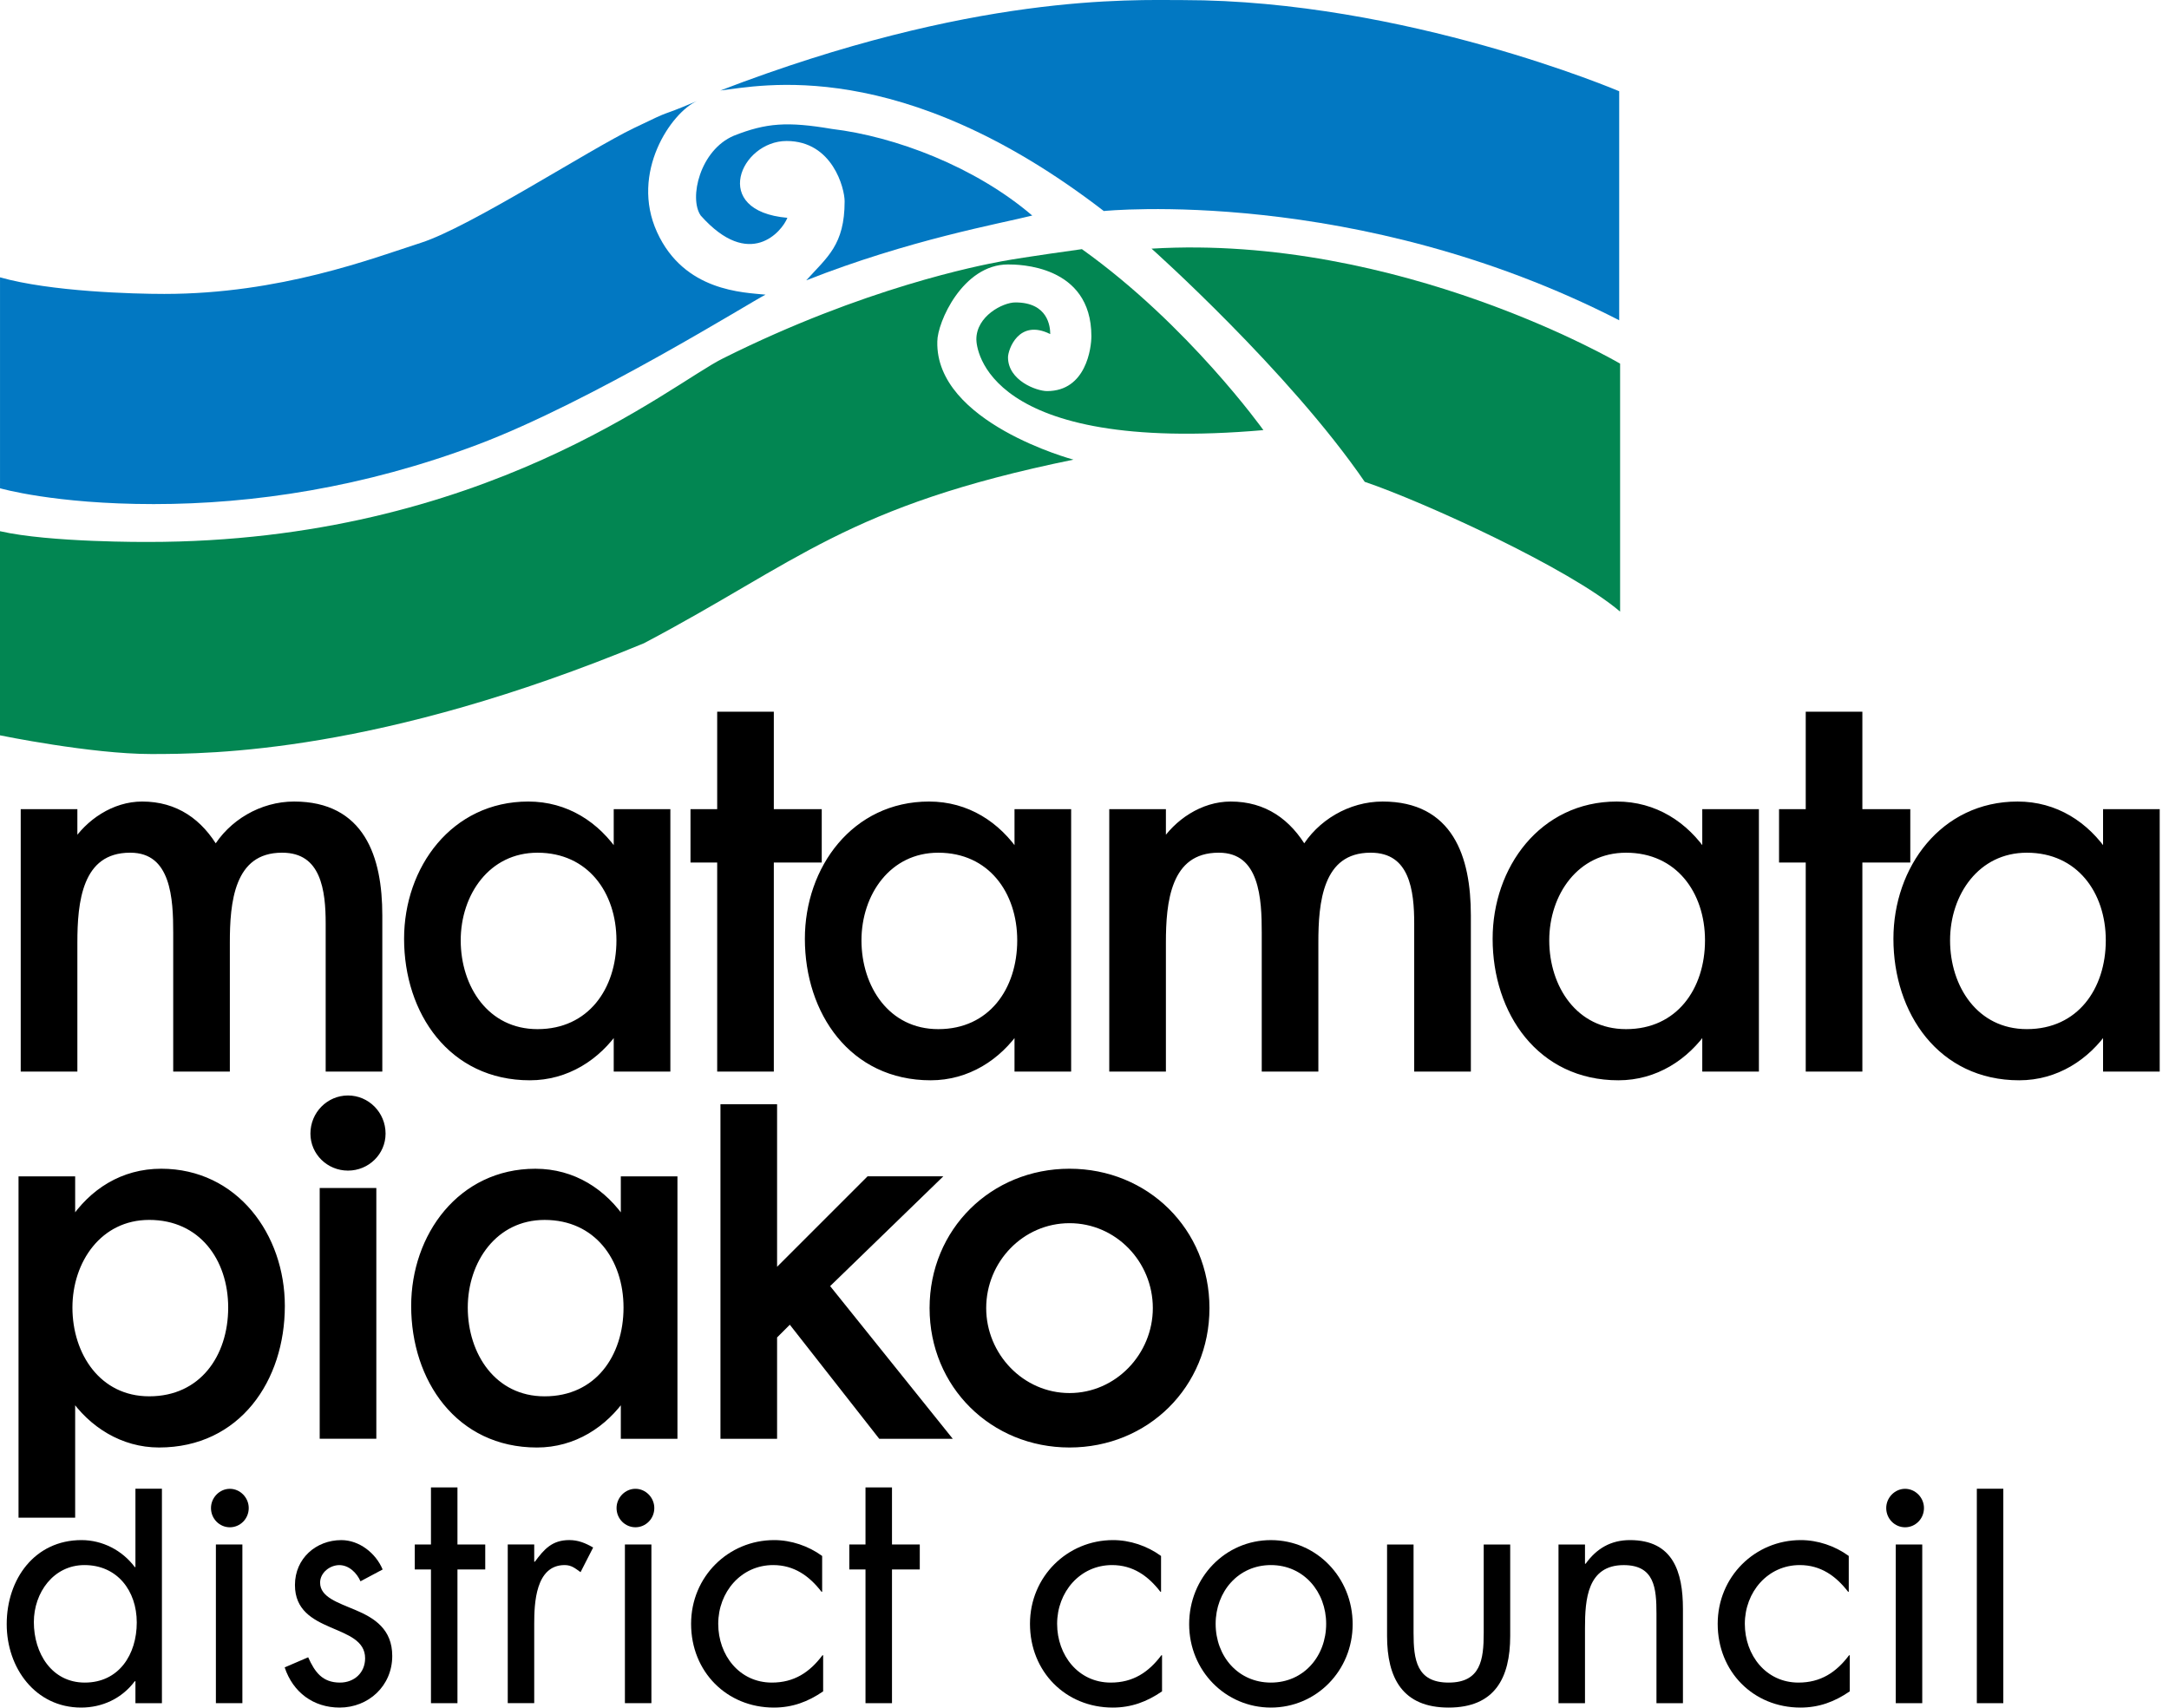 <?xml version="1.0" encoding="UTF-8"?> <svg xmlns="http://www.w3.org/2000/svg" xmlns:xlink="http://www.w3.org/1999/xlink" width="127px" height="100px" viewBox="0 0 127 100" version="1.1"><title>Group 9</title><g id="Symbols" stroke="none" stroke-width="1" fill="none" fill-rule="evenodd"><g id="Customers" transform="translate(-427, -436)"><g id="Group-9" transform="translate(427, 436)"><path d="M20.933,40.131 L33.286,40.131 C33.286,40.131 34.213,36.955 34.213,31.131 C34.213,25.307 33.241,18.823 30.727,12.16 C28.213,5.5 22.389,-3.809 21.948,-4.692 C21.815,-3.412 21.772,0.073 18.286,1.661 C14.802,3.25 11.272,0.824 10.61,-0.677 C11.713,1.925 10.92,0.381 12.199,3.029 C13.479,5.676 17.978,12.603 18.905,15.47 C19.83,18.337 21.905,23.72 21.905,30.514 C21.905,32.322 21.772,37.176 20.933,40.131" id="Fill-3" fill="#0278C2" transform="translate(22.412, 17.72) rotate(90) translate(-22.412, -17.72) "></path><path d="M51.503,16.346 C52.297,16.656 54.591,18.553 51.37,21.42 C50.357,22.125 47.533,21.465 46.694,19.48 C45.944,17.583 45.856,16.346 46.297,13.744 C46.739,10.038 48.503,5.361 51.37,2.008 C51.856,3.95 52.783,9.2 55.165,15.243 C53.798,14.009 53.092,12.994 50.533,12.994 C49.783,12.994 47.004,13.699 47.004,16.391 C47.004,19.082 51.105,20.891 51.503,16.346" id="Fill-5" fill="#0278C2" transform="translate(50.598, 11.851) rotate(90) translate(-50.598, -11.851) "></path><path d="M64.414,35.694 C64.149,33.4 62.296,25.15 71.472,13.24 C71.472,13.24 69.973,-1.54 77.87,-16.938 L64.457,-16.938 C64.457,-16.938 59.119,-4.408 59.119,8.607 C59.119,11.651 58.723,20.872 64.414,35.694" id="Fill-7" fill="#0278C2" transform="translate(68.492, 9.378) rotate(90) translate(-68.492, -9.378) "></path><path d="M38.721,66.363 L50.676,66.363 C50.676,66.363 51.771,61.039 51.771,57.516 C51.771,53.993 51.709,44.17 45.283,28.658 C40.526,19.638 37.25,16.794 34.531,3.51 C34.531,3.51 32.369,11.605 27.611,11.481 C26.499,11.481 23.1,9.997 23.1,7.342 C23.1,6.784 23.1,2.46 27.303,2.46 C27.982,2.46 30.516,2.767 30.516,5.054 C30.516,5.673 29.897,7.342 28.537,7.342 C28.105,7.342 26.251,6.723 27.178,4.869 C26.745,4.869 25.324,4.992 25.324,6.909 C25.324,7.649 26.128,9.195 27.487,9.195 C27.982,9.195 34.223,8.699 32.802,-7.612 C32.802,-7.612 26.654,-3.226 22.204,3.015 C22.204,3.015 22.667,6.383 22.915,7.711 C23.161,9.04 24.459,15.744 28.599,24.024 C30.083,27.053 39.351,37.99 39.351,57.701 C39.351,57.701 39.388,63.47 38.721,66.363" id="Fill-11" fill="#028652" transform="translate(36.988, 29.375) rotate(90) translate(-36.988, -29.375) "></path><path d="M70.55,38.873 C70.55,38.873 77.718,30.839 84.206,26.391 C85.38,22.93 89.272,14.403 91.807,11.438 L77.285,11.438 C77.285,11.438 69.684,24.351 70.55,38.873" id="Fill-13" fill="#028652" transform="translate(81.144, 25.155) rotate(90) translate(-81.144, -25.155) "></path><path d="M6.442,62.339 L6.442,62.276 C5.135,61.446 4.115,59.948 4.115,58.323 C4.115,56.378 5.103,54.973 6.762,54.018 C5.168,53.093 4.115,51.307 4.115,49.426 C4.115,45.504 7.176,44.484 10.556,44.484 L19.483,44.484 L19.483,47.354 L11.033,47.354 C9.121,47.354 6.665,47.609 6.665,50.128 C6.665,53.188 9.854,53.411 12.15,53.411 L19.483,53.411 L19.483,56.281 L11.576,56.281 C9.631,56.281 6.665,56.378 6.665,59.023 C6.665,62.085 9.822,62.339 12.15,62.339 L19.483,62.339 L19.483,65.21 L4.561,65.21 L4.561,62.339 L6.442,62.339 Z" id="Fill-15" fill="#000000" transform="translate(11.799, 54.847) rotate(90) translate(-11.799, -54.847) "></path><path d="M6.442,62.339 L6.442,62.276 C5.135,61.446 4.115,59.948 4.115,58.323 C4.115,56.378 5.103,54.973 6.762,54.018 C5.168,53.093 4.115,51.307 4.115,49.426 C4.115,45.504 7.176,44.484 10.556,44.484 L19.483,44.484 L19.483,47.354 L11.033,47.354 C9.121,47.354 6.665,47.609 6.665,50.128 C6.665,53.188 9.854,53.411 12.15,53.411 L19.483,53.411 L19.483,56.281 L11.576,56.281 C9.631,56.281 6.665,56.378 6.665,59.023 C6.665,62.085 9.822,62.339 12.15,62.339 L19.483,62.339 L19.483,65.21 L4.561,65.21 L4.561,62.339 L6.442,62.339 Z" id="Stroke-18" stroke="#000000" stroke-width="0.446" transform="translate(11.799, 54.847) rotate(90) translate(-11.799, -54.847) "></path><g id="Group-46" transform="translate(75.058, 52.472) rotate(90) translate(-75.058, -52.472) translate(64.488, 1.298)"><path d="M20.63,87.204 L20.63,90.074 L18.302,90.074 L18.302,90.138 C19.992,91.286 21.14,93.071 21.14,95.208 C21.14,99.767 17.345,102.349 13.074,102.349 C8.992,102.349 5.261,99.639 5.261,95.302 C5.261,93.103 6.408,91.317 8.195,90.138 L8.195,90.074 L5.707,90.074 L5.707,87.204 L20.63,87.204 Z M13.168,89.915 C10.267,89.915 7.812,91.668 7.812,94.76 C7.812,97.727 10.395,99.479 13.168,99.479 C15.974,99.479 18.59,97.79 18.59,94.76 C18.59,91.637 16.102,89.915 13.168,89.915 L13.168,89.915 Z" id="Fill-20" fill="#000000"></path><path d="M20.63,87.204 L20.63,90.074 L18.302,90.074 L18.302,90.138 C19.992,91.286 21.14,93.071 21.14,95.208 C21.14,99.767 17.345,102.349 13.074,102.349 C8.992,102.349 5.261,99.639 5.261,95.302 C5.261,93.103 6.408,91.317 8.195,90.138 L8.195,90.074 L5.707,90.074 L5.707,87.204 L20.63,87.204 Z M13.168,89.915 C10.267,89.915 7.812,91.668 7.812,94.76 C7.812,97.727 10.395,99.479 13.168,99.479 C15.974,99.479 18.59,97.79 18.59,94.76 C18.59,91.637 16.102,89.915 13.168,89.915 Z" id="Stroke-22" stroke="#000000" stroke-width="0.446"></path><polygon id="Fill-24" fill="#000000" points="20.63 81.146 20.63 84.016 8.386 84.016 8.386 85.579 5.707 85.579 5.707 84.016 0 84.016 0 81.146 5.707 81.146 5.707 78.34 8.386 78.34 8.386 81.146"></polygon><polygon id="Stroke-26" stroke="#000000" stroke-width="0.446" points="20.63 81.146 20.63 84.016 8.386 84.016 8.386 85.579 5.707 85.579 5.707 84.016 0 84.016 0 81.146 5.707 81.146 5.707 78.34 8.386 78.34 8.386 81.146"></polygon><path d="M20.63,63.737 L20.63,66.607 L18.302,66.607 L18.302,66.671 C19.992,67.819 21.14,69.604 21.14,71.741 C21.14,76.3 17.345,78.882 13.074,78.882 C8.992,78.882 5.261,76.172 5.261,71.835 C5.261,69.636 6.408,67.85 8.195,66.671 L8.195,66.607 L5.707,66.607 L5.707,63.737 L20.63,63.737 Z M13.168,66.448 C10.267,66.448 7.812,68.201 7.812,71.295 C7.812,74.26 10.395,76.014 13.168,76.014 C15.974,76.014 18.59,74.323 18.59,71.295 C18.59,68.17 16.102,66.448 13.168,66.448 L13.168,66.448 Z" id="Fill-28" fill="#000000"></path><path d="M20.63,63.737 L20.63,66.607 L18.302,66.607 L18.302,66.671 C19.992,67.819 21.14,69.604 21.14,71.741 C21.14,76.3 17.345,78.882 13.074,78.882 C8.992,78.882 5.261,76.172 5.261,71.835 C5.261,69.636 6.408,67.85 8.195,66.671 L8.195,66.607 L5.707,66.607 L5.707,63.737 L20.63,63.737 Z M13.168,66.448 C10.267,66.448 7.812,68.201 7.812,71.295 C7.812,74.26 10.395,76.014 13.168,76.014 C15.974,76.014 18.59,74.323 18.59,71.295 C18.59,68.17 16.102,66.448 13.168,66.448 Z" id="Stroke-30" stroke="#000000" stroke-width="0.446"></path><path d="M7.588,58.189 L7.588,58.126 C6.281,57.296 5.261,55.798 5.261,54.172 C5.261,52.227 6.249,50.825 7.908,49.868 C6.314,48.943 5.261,47.157 5.261,45.275 C5.261,41.353 8.322,40.333 11.702,40.333 L20.629,40.333 L20.629,43.204 L12.179,43.204 C10.267,43.204 7.811,43.458 7.811,45.977 C7.811,49.037 10.999,49.262 13.296,49.262 L20.629,49.262 L20.629,52.131 L12.722,52.131 C10.777,52.131 7.811,52.227 7.811,54.873 C7.811,57.935 10.968,58.189 13.296,58.189 L20.629,58.189 L20.629,61.059 L5.706,61.059 L5.706,58.189 L7.588,58.189 Z" id="Fill-32" fill="#000000"></path><path d="M7.588,58.189 L7.588,58.126 C6.281,57.296 5.261,55.798 5.261,54.172 C5.261,52.227 6.249,50.825 7.908,49.868 C6.314,48.943 5.261,47.157 5.261,45.275 C5.261,41.353 8.322,40.333 11.702,40.333 L20.629,40.333 L20.629,43.204 L12.179,43.204 C10.267,43.204 7.811,43.458 7.811,45.977 C7.811,49.037 10.999,49.262 13.296,49.262 L20.629,49.262 L20.629,52.131 L12.722,52.131 C10.777,52.131 7.811,52.227 7.811,54.873 C7.811,57.935 10.968,58.189 13.296,58.189 L20.629,58.189 L20.629,61.059 L5.706,61.059 L5.706,58.189 L7.588,58.189 Z" id="Stroke-34" stroke="#000000" stroke-width="0.446"></path><path d="M20.63,23.467 L20.63,26.337 L18.302,26.337 L18.302,26.4 C19.992,27.548 21.14,29.334 21.14,31.47 C21.14,36.029 17.345,38.612 13.074,38.612 C8.992,38.612 5.261,35.901 5.261,31.565 C5.261,29.365 6.408,27.58 8.195,26.4 L8.195,26.337 L5.707,26.337 L5.707,23.467 L20.63,23.467 Z M13.168,26.177 C10.267,26.177 7.812,27.931 7.812,31.022 C7.812,33.989 10.395,35.743 13.168,35.743 C15.974,35.743 18.59,34.053 18.59,31.022 C18.59,27.899 16.102,26.177 13.168,26.177 L13.168,26.177 Z" id="Fill-36" fill="#000000"></path><path d="M20.63,23.467 L20.63,26.337 L18.302,26.337 L18.302,26.4 C19.992,27.548 21.14,29.334 21.14,31.47 C21.14,36.029 17.345,38.612 13.074,38.612 C8.992,38.612 5.261,35.901 5.261,31.565 C5.261,29.365 6.408,27.58 8.195,26.4 L8.195,26.337 L5.707,26.337 L5.707,23.467 L20.63,23.467 Z M13.168,26.177 C10.267,26.177 7.812,27.931 7.812,31.022 C7.812,33.989 10.395,35.743 13.168,35.743 C15.974,35.743 18.59,34.053 18.59,31.022 C18.59,27.899 16.102,26.177 13.168,26.177 Z" id="Stroke-38" stroke="#000000" stroke-width="0.446"></path><polygon id="Fill-40" fill="#000000" points="20.63 17.409 20.63 20.279 8.386 20.279 8.386 21.842 5.707 21.842 5.707 20.279 0 20.279 0 17.409 5.707 17.409 5.707 14.603 8.386 14.603 8.386 17.409"></polygon><polygon id="Stroke-42" stroke="#000000" stroke-width="0.446" points="20.63 17.409 20.63 20.279 8.386 20.279 8.386 21.842 5.707 21.842 5.707 20.279 0 20.279 0 17.409 5.707 17.409 5.707 14.603 8.386 14.603 8.386 17.409"></polygon><path d="M20.63,0 L20.63,2.87 L18.302,2.87 L18.302,2.934 C19.992,4.082 21.14,5.867 21.14,8.004 C21.14,12.563 17.345,15.145 13.074,15.145 C8.992,15.145 5.261,12.435 5.261,8.098 C5.261,5.899 6.408,4.113 8.195,2.934 L8.195,2.87 L5.707,2.87 L5.707,0 L20.63,0 Z M13.168,2.711 C10.267,2.711 7.812,4.464 7.812,7.556 C7.812,10.523 10.395,12.275 13.168,12.275 C15.974,12.275 18.59,10.586 18.59,7.556 C18.59,4.431 16.102,2.711 13.168,2.711 L13.168,2.711 Z" id="Fill-44" fill="#000000"></path></g><path d="M126.088,47.53 L126.088,50.401 L123.761,50.401 L123.761,50.464 C125.451,51.612 126.599,53.397 126.599,55.534 C126.599,60.093 122.804,62.676 118.533,62.676 C114.451,62.676 110.72,59.965 110.72,55.629 C110.72,53.429 111.867,51.644 113.654,50.464 L113.654,50.401 L111.166,50.401 L111.166,47.53 L126.088,47.53 Z M118.627,50.241 C115.725,50.241 113.271,51.995 113.271,55.086 C113.271,58.053 115.854,59.805 118.627,59.805 C121.433,59.805 124.048,58.116 124.048,55.086 C124.048,51.961 121.561,50.241 118.627,50.241 Z" id="Stroke-47" stroke="#000000" stroke-width="0.446" transform="translate(118.66, 55.103) rotate(90) translate(-118.66, -55.103) "></path><path d="M1.82,83.364 L1.82,83.301 C0.035,82.121 -1.113,80.336 -1.113,78.103 C-1.113,73.798 2.617,71.087 6.699,71.087 C10.972,71.087 14.766,73.638 14.766,78.231 C14.766,80.336 13.618,82.153 11.929,83.301 L11.929,83.364 L18.876,83.364 L18.876,86.234 L-0.667,86.234 L-0.667,83.364 L1.82,83.364 Z M6.794,73.958 C3.894,73.958 1.438,75.711 1.438,78.805 C1.438,81.77 4.02,83.524 6.794,83.524 C9.601,83.524 12.215,81.833 12.215,78.805 C12.215,75.68 9.727,73.958 6.794,73.958 L6.794,73.958 Z" id="Fill-49" fill="#000000" transform="translate(8.881, 78.661) rotate(90) translate(-8.881, -78.661) "></path><path d="M1.82,83.364 L1.82,83.301 C0.035,82.121 -1.113,80.336 -1.113,78.103 C-1.113,73.798 2.617,71.087 6.699,71.087 C10.972,71.087 14.766,73.638 14.766,78.231 C14.766,80.336 13.618,82.153 11.929,83.301 L11.929,83.364 L18.876,83.364 L18.876,86.234 L-0.667,86.234 L-0.667,83.364 L1.82,83.364 Z M6.794,73.958 C3.894,73.958 1.438,75.711 1.438,78.805 C1.438,81.77 4.02,83.524 6.794,83.524 C9.601,83.524 12.215,81.833 12.215,78.805 C12.215,75.68 9.727,73.958 6.794,73.958 Z" id="Stroke-51" stroke="#000000" stroke-width="0.446" transform="translate(8.881, 78.661) rotate(90) translate(-8.881, -78.661) "></path><path d="M20.408,64.377 C21.493,64.377 22.353,65.271 22.353,66.354 C22.353,67.439 21.493,68.331 20.408,68.331 C19.291,68.331 18.399,67.439 18.399,66.354 C18.399,65.271 19.291,64.377 20.408,64.377" id="Fill-53" fill="#000000" transform="translate(20.376, 66.354) rotate(90) translate(-20.376, -66.354) "></path><path d="M20.408,64.377 C21.493,64.377 22.353,65.271 22.353,66.354 C22.353,67.439 21.493,68.331 20.408,68.331 C19.291,68.331 18.399,67.439 18.399,66.354 C18.399,65.271 19.291,64.377 20.408,64.377 Z" id="Stroke-55" stroke="#000000" stroke-width="0.446" transform="translate(20.376, 66.354) rotate(90) translate(-20.376, -66.354) "></path><polygon id="Fill-57" fill="#000000" transform="translate(20.377, 76.915) rotate(90) translate(-20.377, -76.915) " points="13.257 78.35 27.497 78.35 27.497 75.48 13.257 75.48"></polygon><polygon id="Stroke-59" stroke="#000000" stroke-width="0.446" transform="translate(20.377, 76.915) rotate(90) translate(-20.377, -76.915) " points="13.257 78.35 27.497 78.35 27.497 75.48 13.257 75.48"></polygon><path d="M39.299,69.034 L39.299,71.904 L36.971,71.904 L36.971,71.968 C38.662,73.116 39.81,74.901 39.81,77.038 C39.81,81.597 36.014,84.179 31.743,84.179 C27.661,84.179 23.931,81.469 23.931,77.132 C23.931,74.933 25.077,73.147 26.864,71.968 L26.864,71.904 L24.377,71.904 L24.377,69.034 L39.299,69.034 Z M31.838,71.745 C28.936,71.745 26.482,73.498 26.482,76.59 C26.482,79.557 29.064,81.311 31.838,81.311 C34.643,81.311 37.259,79.62 37.259,76.59 C37.259,73.467 34.772,71.745 31.838,71.745 L31.838,71.745 Z" id="Fill-60" fill="#000000" transform="translate(31.87, 76.607) rotate(90) translate(-31.87, -76.607) "></path><path d="M39.299,69.034 L39.299,71.904 L36.971,71.904 L36.971,71.968 C38.662,73.116 39.81,74.901 39.81,77.038 C39.81,81.597 36.014,84.179 31.743,84.179 C27.661,84.179 23.931,81.469 23.931,77.132 C23.931,74.933 25.077,73.147 26.864,71.968 L26.864,71.904 L24.377,71.904 L24.377,69.034 L39.299,69.034 Z M31.838,71.745 C28.936,71.745 26.482,73.498 26.482,76.59 C26.482,79.557 29.064,81.311 31.838,81.311 C34.643,81.311 37.259,79.62 37.259,76.59 C37.259,73.467 34.772,71.745 31.838,71.745 Z" id="Stroke-61" stroke="#000000" stroke-width="0.446" transform="translate(31.87, 76.607) rotate(90) translate(-31.87, -76.607) "></path><polygon id="Fill-62" fill="#000000" transform="translate(48.864, 74.464) rotate(90) translate(-48.864, -74.464) " points="49.125 78.051 43.512 72.438 43.512 68.645 49.699 75.022 58.436 68.007 58.436 71.738 51.644 77.062 52.632 78.051 58.436 78.051 58.436 80.921 39.293 80.921 39.293 78.051"></polygon><polygon id="Stroke-63" stroke="#000000" stroke-width="0.446" transform="translate(48.864, 74.464) rotate(90) translate(-48.864, -74.464) " points="49.125 78.051 43.512 72.438 43.512 68.645 49.699 75.022 58.436 68.007 58.436 71.738 51.644 77.062 52.632 78.051 58.436 78.051 58.436 80.921 39.293 80.921 39.293 78.051"></polygon><path d="M62.622,68.636 C67.118,68.636 70.562,72.143 70.562,76.608 C70.562,81.07 67.118,84.578 62.622,84.578 C58.126,84.578 54.683,81.07 54.683,76.608 C54.683,72.143 58.126,68.636 62.622,68.636 M62.622,81.709 C65.427,81.709 67.82,79.445 67.82,76.608 C67.82,73.769 65.427,71.506 62.622,71.506 C59.785,71.506 57.426,73.769 57.426,76.608 C57.426,79.445 59.785,81.709 62.622,81.709" id="Fill-64" fill="#000000" transform="translate(62.623, 76.607) rotate(90) translate(-62.623, -76.607) "></path><path d="M62.622,68.636 C67.118,68.636 70.562,72.143 70.562,76.608 C70.562,81.07 67.118,84.578 62.622,84.578 C58.126,84.578 54.683,81.07 54.683,76.608 C54.683,72.143 58.126,68.636 62.622,68.636 Z M62.622,81.709 C65.427,81.709 67.82,79.445 67.82,76.608 C67.82,73.769 65.427,71.506 62.622,71.506 C59.785,71.506 57.426,73.769 57.426,76.608 C57.426,79.445 59.785,81.709 62.622,81.709 Z" id="Stroke-65" stroke="#000000" stroke-width="0.446" transform="translate(62.623, 76.607) rotate(90) translate(-62.623, -76.607) "></path><path d="M9.802,90.599 L9.802,90.637 C10.811,91.392 11.345,92.537 11.345,93.777 C11.345,96.451 9.032,98.136 6.461,98.136 C3.81,98.136 1.537,96.489 1.537,93.757 C1.537,92.537 2.13,91.374 3.118,90.637 L3.118,90.599 L-1.471,90.599 L-1.471,89.048 L11.088,89.048 L11.088,90.599 L9.802,90.599 Z M6.341,96.547 C8.162,96.547 9.882,95.501 9.882,93.564 C9.882,91.567 8.24,90.521 6.361,90.521 C4.503,90.521 3,91.665 3,93.584 C3,95.386 4.602,96.547 6.341,96.547 L6.341,96.547 Z" id="Fill-66" fill="#000000" transform="translate(4.937, 93.592) rotate(90) translate(-4.937, -93.592) "></path><polygon id="Fill-67" fill="#000000" transform="translate(13.416, 95.096) rotate(90) translate(-13.416, -95.096) " points="8.769 95.871 18.062 95.871 18.062 94.32 8.769 94.32"></polygon><path d="M17.327,93.807 C16.833,94.02 16.379,94.486 16.379,95.047 C16.379,95.589 16.813,96.171 17.407,96.171 C18.258,96.171 18.574,95.125 19.028,94.058 C19.482,92.993 20.134,91.947 21.697,91.947 C23.457,91.947 24.722,93.341 24.722,95.028 C24.722,96.559 23.833,97.761 22.369,98.245 L21.777,96.869 C22.647,96.481 23.259,96.035 23.259,95.008 C23.259,94.175 22.685,93.536 21.835,93.536 C19.76,93.536 20.471,97.644 17.545,97.644 C15.983,97.644 14.915,96.403 14.915,94.93 C14.915,93.885 15.667,92.915 16.635,92.509 L17.327,93.807 Z" id="Fill-68" fill="#000000" transform="translate(19.818, 95.096) rotate(90) translate(-19.818, -95.096) "></path><polygon id="Fill-69" fill="#000000" transform="translate(26.349, 93.425) rotate(90) translate(-26.349, -93.425) " points="32.667 92.989 32.667 94.54 24.836 94.54 24.836 95.488 23.374 95.488 23.374 94.54 20.031 94.54 20.031 92.989 23.374 92.989 23.374 91.362 24.836 91.362 24.836 92.989"></polygon><path d="M28.72,95.917 L28.72,95.878 C27.988,95.336 27.454,94.87 27.454,93.863 C27.454,93.339 27.632,92.913 27.89,92.467 L29.333,93.204 C29.116,93.514 28.918,93.727 28.918,94.134 C28.918,95.838 31.153,95.917 32.359,95.917 L37.005,95.917 L37.005,97.467 L27.712,97.467 L27.712,95.917 L28.72,95.917 Z" id="Fill-70" fill="#000000" transform="translate(32.23, 94.967) rotate(90) translate(-32.23, -94.967) "></path><polygon id="Fill-71" fill="#000000" transform="translate(37.365, 95.096) rotate(90) translate(-37.365, -95.096) " points="32.718 95.871 42.011 95.871 42.011 94.32 32.718 94.32"></polygon><path d="M42.452,91.288 L42.452,91.327 C41.522,92.044 40.89,92.936 40.89,94.157 C40.89,96.035 42.472,97.373 44.331,97.373 C46.17,97.373 47.772,96.132 47.772,94.233 C47.772,92.936 47.178,92.025 46.17,91.268 L46.17,91.23 L48.286,91.23 C48.899,92.122 49.235,93.032 49.235,94.117 C49.235,96.869 47.138,98.962 44.331,98.962 C41.562,98.962 39.427,96.773 39.427,94.099 C39.427,93.11 39.763,92.102 40.356,91.288 L42.452,91.288 Z" id="Fill-72" fill="#000000" transform="translate(44.331, 95.096) rotate(90) translate(-44.331, -95.096) "></path><polygon id="Fill-73" fill="#000000" transform="translate(51.792, 93.425) rotate(90) translate(-51.792, -93.425) " points="58.11 92.989 58.11 94.54 50.279 94.54 50.279 95.488 48.816 95.488 48.816 94.54 45.474 94.54 45.474 92.989 48.816 92.989 48.816 91.362 50.279 91.362 50.279 92.989"></polygon><path d="M62.295,91.288 L62.295,91.327 C61.365,92.044 60.733,92.936 60.733,94.157 C60.733,96.035 62.315,97.373 64.174,97.373 C66.013,97.373 67.615,96.134 67.615,94.233 C67.615,92.936 67.021,92.025 66.013,91.268 L66.013,91.23 L68.129,91.23 C68.741,92.122 69.078,93.032 69.078,94.117 C69.078,96.869 66.981,98.962 64.174,98.962 C61.405,98.962 59.27,96.773 59.27,94.099 C59.27,93.11 59.606,92.102 60.199,91.288 L62.295,91.288 Z" id="Fill-74" fill="#000000" transform="translate(64.174, 95.096) rotate(90) translate(-64.174, -95.096) "></path><path d="M74.435,99.883 C71.706,99.883 69.512,97.771 69.512,95.097 C69.512,92.421 71.706,90.31 74.435,90.31 C77.164,90.31 79.319,92.441 79.319,95.097 C79.319,97.751 77.164,99.883 74.435,99.883 M74.415,98.332 C76.314,98.332 77.856,97.016 77.856,95.097 C77.856,93.179 76.314,91.861 74.415,91.861 C72.537,91.861 70.974,93.179 70.974,95.097 C70.974,97.016 72.537,98.332 74.415,98.332" id="Fill-75" fill="#000000" transform="translate(74.415, 95.096) rotate(90) translate(-74.415, -95.096) "></path><path d="M85.226,97.279 C86.789,97.279 88.133,97.104 88.133,95.226 C88.133,93.346 86.789,93.171 85.226,93.171 L80.046,93.171 L80.046,91.62 L85.404,91.62 C87.875,91.62 89.596,92.532 89.596,95.226 C89.596,97.918 87.875,98.83 85.404,98.83 L80.046,98.83 L80.046,97.279 L85.226,97.279 Z" id="Fill-76" fill="#000000" transform="translate(84.821, 95.225) rotate(90) translate(-84.821, -95.225) "></path><path d="M91.506,97.06 L91.506,97.022 C90.616,96.383 90.121,95.549 90.121,94.424 C90.121,91.905 91.98,91.325 94.155,91.325 L99.672,91.325 L99.672,92.875 L94.433,92.875 C92.929,92.875 91.586,92.99 91.586,94.794 C91.586,96.924 93.602,97.06 95.263,97.06 L99.672,97.06 L99.672,98.611 L90.379,98.611 L90.379,97.06 L91.506,97.06 Z" id="Fill-77" fill="#000000" transform="translate(94.897, 94.968) rotate(90) translate(-94.897, -94.968) "></path><path d="M102.562,91.288 L102.562,91.327 C101.632,92.044 101,92.936 101,94.157 C101,96.035 102.582,97.373 104.441,97.373 C106.28,97.373 107.882,96.132 107.882,94.233 C107.882,92.936 107.288,92.025 106.28,91.268 L106.28,91.23 L108.396,91.23 C109.008,92.122 109.345,93.032 109.345,94.117 C109.345,96.869 107.248,98.962 104.441,98.962 C101.672,98.962 99.537,96.773 99.537,94.099 C99.537,93.11 99.873,92.102 100.466,91.288 L102.562,91.288 Z" id="Fill-78" fill="#000000" transform="translate(104.441, 95.096) rotate(90) translate(-104.441, -95.096) "></path><path d="M111.548,87.21 C112.181,87.21 112.675,87.714 112.675,88.315 C112.675,88.916 112.181,89.42 111.548,89.42 C110.936,89.42 110.422,88.916 110.422,88.315 C110.422,87.714 110.936,87.21 111.548,87.21" id="Fill-79" fill="#000000" transform="translate(111.548, 88.315) rotate(90) translate(-111.548, -88.315) "></path><path d="M37.206,87.21 C37.838,87.21 38.332,87.714 38.332,88.315 C38.332,88.916 37.838,89.42 37.206,89.42 C36.593,89.42 36.079,88.916 36.079,88.315 C36.079,87.714 36.593,87.21 37.206,87.21" id="Fill-80" fill="#000000" transform="translate(37.206, 88.315) rotate(90) translate(-37.206, -88.315) "></path><path d="M13.459,87.21 C14.092,87.21 14.586,87.714 14.586,88.315 C14.586,88.916 14.092,89.42 13.459,89.42 C12.847,89.42 12.333,88.916 12.333,88.315 C12.333,87.714 12.847,87.21 13.459,87.21" id="Fill-81" fill="#000000" transform="translate(13.459, 88.315) rotate(90) translate(-13.459, -88.315) "></path><polygon id="Fill-82" fill="#000000" transform="translate(111.776, 95.096) rotate(90) translate(-111.776, -95.096) " points="107.13 95.871 116.423 95.871 116.423 94.32 107.13 94.32"></polygon><polygon id="Fill-83" fill="#000000" transform="translate(116.523, 93.463) rotate(90) translate(-116.523, -93.463) " points="110.244 94.238 122.803 94.238 122.803 92.687 110.244 92.687"></polygon></g></g></g></svg> 